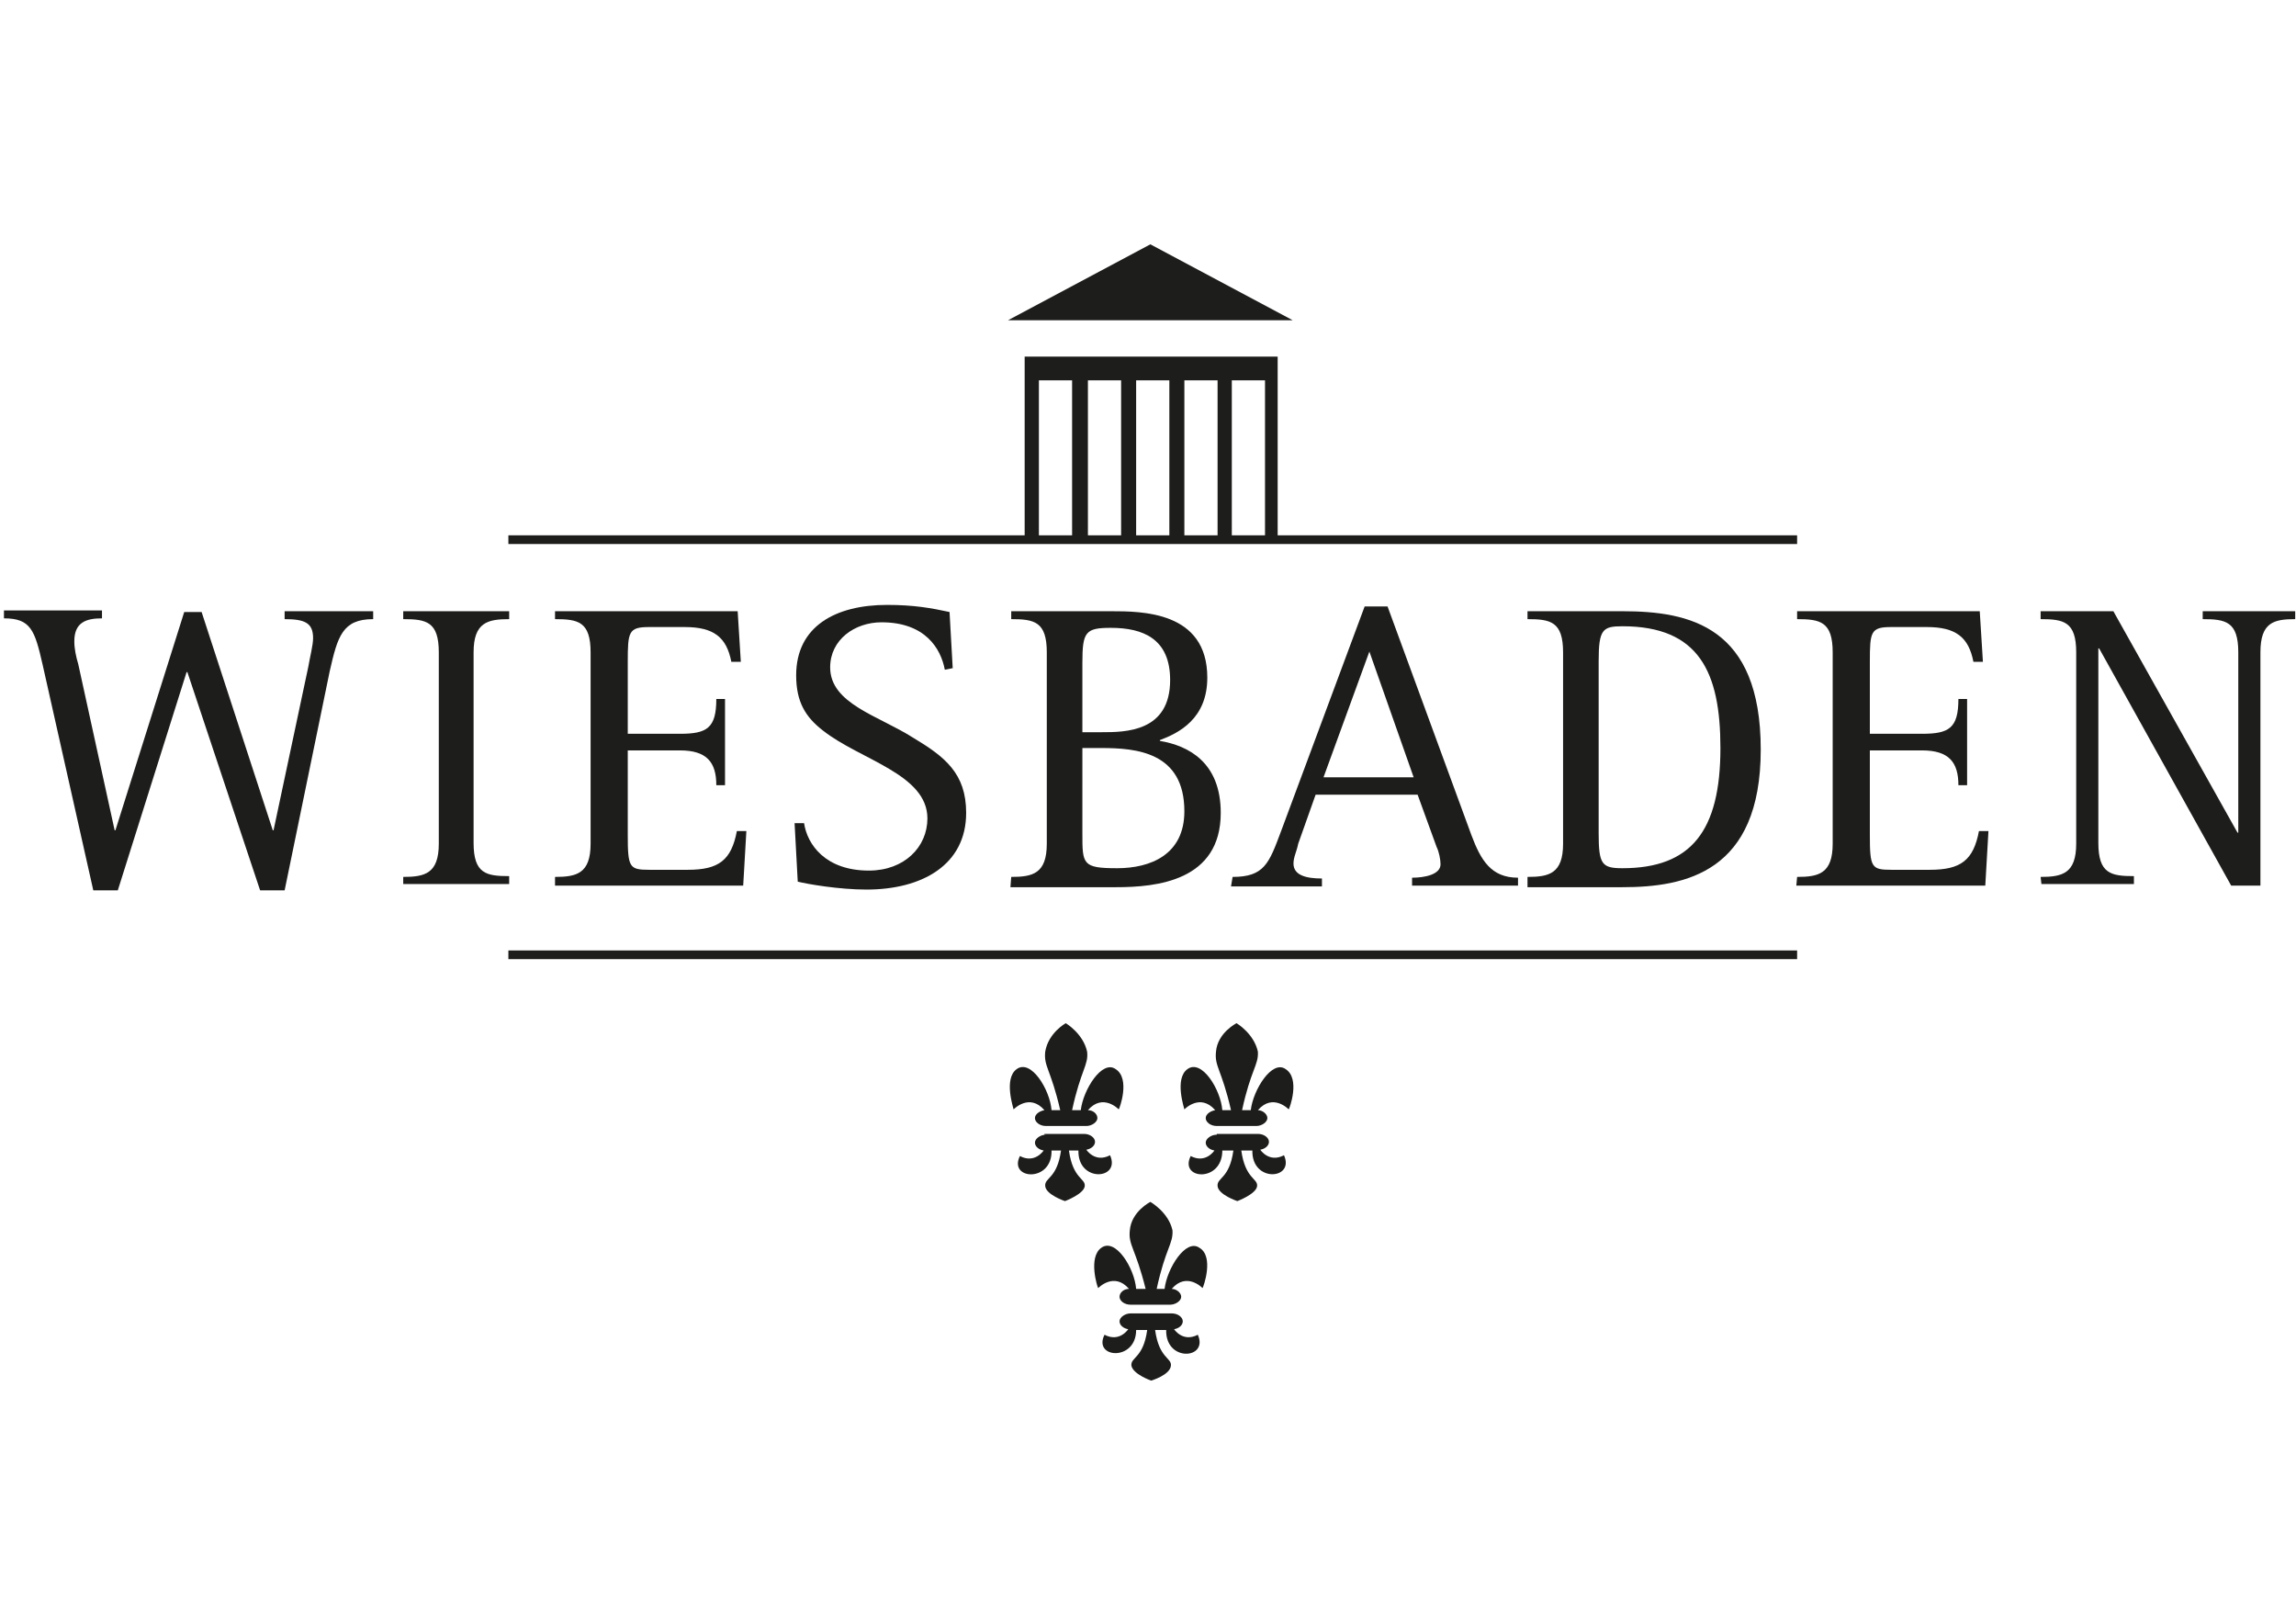 <?xml version="1.0" encoding="utf-8"?>
<!-- Generator: Adobe Illustrator 28.0.0, SVG Export Plug-In . SVG Version: 6.00 Build 0)  -->
<svg version="1.1" id="Ebene_1" xmlns="http://www.w3.org/2000/svg" xmlns:xlink="http://www.w3.org/1999/xlink" x="0px" y="0px"
	 viewBox="0 0 290.4 205.3" style="enable-background:new 0 0 290.4 205.3;" xml:space="preserve">
<style type="text/css">
	.st0{fill:#1D1D1B;}
</style>
<g>
	<path id="path2445" class="st0" d="M5.4,84.1c-1-4.4-1.5-5.9-4.9-5.9v-1h12.4v1c-2,0-3.5,0.5-3.5,2.9C9.4,82,9.6,83,9.9,84l4.6,21
		h0.1l8.7-27.6h2.2l9,27.6h0.1L39,84.3c0.2-1.2,0.6-2.7,0.6-3.6c0-1.9-1-2.4-3.6-2.4v-1h11.2v1c-3.9,0-4.5,2.2-5.5,6.6L36,112.6
		h-3.1L23.7,85h-0.1l-8.7,27.6h-3.1"/>
	<path id="path2449" class="st0" d="M51,110.9c2.7,0,4.5-0.4,4.5-4.2V82.5c0-3.9-1.6-4.2-4.5-4.2v-1h13.4v1c-2.7,0-4.5,0.4-4.5,4.2
		v24.1c0,3.9,1.6,4.2,4.5,4.2v1H51"/>
	<path id="path2453" class="st0" d="M70.2,110.9c2.7,0,4.5-0.4,4.5-4.2V82.5c0-3.9-1.6-4.2-4.5-4.2v-1h23.1l0.4,6.4h-1.2
		c-0.6-3.1-2.2-4.4-5.9-4.4h-4.5c-2.6,0-2.7,0.6-2.7,4.4v9.1h6.6c3.4,0,4.6-0.7,4.6-4.4h1.1v10.9h-1.1c0-2.9-1.2-4.4-4.6-4.4h-6.6
		v10.7c0,4.1,0.2,4.4,2.7,4.4h4.9c3.9,0,5.5-1.2,6.2-4.9h1.2l-0.4,6.9H70.2"/>
	<path id="path2457" class="st0" d="M119.5,84.7c-0.5-2.7-2.5-6-8-6c-3.4,0-6.5,2.2-6.5,5.7c0,4.6,6.1,6.1,10.5,8.9
		c4,2.4,6.7,4.5,6.7,9.5c0,6.6-5.6,9.7-12.6,9.7c-3.5,0-7.5-0.7-8.7-1l-0.4-7.4h1.2c0.4,2.7,2.7,6,8.2,6c4.5,0,7.4-3,7.4-6.6
		c0-5.6-8.5-7.4-13.2-11.1c-2.2-1.7-3.4-3.6-3.4-7c0-6.2,5-8.9,11.5-8.9c3.4,0,5.6,0.4,7.9,0.9l0.4,7.1"/>
	<path id="path2461" class="st0" d="M136.9,105.4c0,3.9,0,4.4,4.4,4.4c4.2,0,8.5-1.7,8.5-7.2c0-7.5-6.1-8-10.5-8h-2.4L136.9,105.4
		L136.9,105.4z M136.9,92.6h2.4c3,0,8.7,0,8.7-6.6c0-5.2-3.4-6.6-7.5-6.6c-3.2,0-3.6,0.5-3.6,4.4V92.6z M127.9,110.9
		c2.7,0,4.5-0.4,4.5-4.2V82.5c0-3.9-1.6-4.2-4.5-4.2v-1h12.6c3.9,0,12.2,0,12.2,8.4c0,5.2-3.6,7-6,7.9v0.1c3.6,0.6,7.7,2.7,7.7,9.1
		c0,8.6-8.1,9.4-13.2,9.4h-13.4"/>
	<path id="path2465" class="st0" d="M167.4,98.3h11.4l-5.6-15.9L167.4,98.3z M155.9,110.9c4,0,4.6-1.7,6.1-5.7l10.6-28.5h2.9
		l10.6,28.9c1.2,3.2,2.5,5.4,5.9,5.4v1h-13.4v-1c1.6,0,3.6-0.4,3.6-1.7c0-0.6-0.2-1.6-0.5-2.2l-2.4-6.6h-12.9l-2.2,6.2
		c-0.2,1-0.6,1.7-0.6,2.5c0,1.5,1.6,1.9,3.6,1.9v1h-11.5"/>
	<path id="path2469" class="st0" d="M202.2,105.4c0,3.9,0.4,4.4,3,4.4c8.7,0,12.4-4.7,12.4-15.2c0-9.6-2.7-15.4-12.4-15.4
		c-2.5,0-3,0.4-3,4.4V105.4z M193.2,110.9c2.7,0,4.5-0.4,4.5-4.2V82.5c0-3.9-1.6-4.2-4.5-4.2v-1h12c8.5,0,17.5,1.9,17.5,17.5
		c0,15.5-9.5,17.4-17.5,17.4h-12"/>
	<path id="path2473" class="st0" d="M227.3,110.9c2.7,0,4.5-0.4,4.5-4.2V82.5c0-3.9-1.6-4.2-4.5-4.2v-1h23.1l0.4,6.4h-1.2
		c-0.6-3.1-2.2-4.4-5.9-4.4h-4.5c-2.6,0-2.7,0.6-2.7,4.4v9.1h6.6c3.4,0,4.6-0.7,4.6-4.4h1.1v10.9h-1.1c0-2.9-1.2-4.4-4.6-4.4h-6.6
		v10.7c0,4.1,0.2,4.4,2.7,4.4h4.9c3.9,0,5.5-1.2,6.2-4.9h1.2l-0.4,6.9h-23.9"/>
	<path id="path2477" class="st0" d="M258.1,110.9c2.7,0,4.5-0.4,4.5-4.2V82.5c0-3.9-1.6-4.2-4.5-4.2v-1h9.2l15.7,28h0.1V82.5
		c0-3.9-1.6-4.2-4.5-4.2v-1h11.7v1c-2.7,0-4.4,0.4-4.4,4.2v29.5h-3.7l-16.7-30h-0.1v24.6c0,3.9,1.6,4.2,4.5,4.2v1h-11.7"/>
	<path id="path2479" class="st0" d="M64.3,121.3h163v-1.1h-163V121.3z"/>
	<path id="path2483" class="st0" d="M127.5,40.5h36l-18-9.6"/>
	<path id="path2485" class="st0" d="M131.4,48.1h4.2v19.6h-4.2V48.1z M141.8,67.7h-4.2V48.1h4.2V67.7z M147.9,67.7h-4.2V48.1h4.2
		V67.7z M154,67.7h-4.2V48.1h4.2V67.7z M160,67.7h-4.2V48.1h4.2V67.7z M161.6,67.7V45.1h-32v22.6H64.3v1.1h163v-1.1"/>
	<path id="path2718" class="st0" d="M134.8,129.4c0,0-2.2,1.2-2.6,3.6c-0.2,1.9,0.7,2.2,1.9,7.4h-1.1c-0.2-2.6-2.6-6.5-4.4-5.2
		c-1.7,1.2-0.4,5-0.4,5.1c0,0,2-2.1,3.9,0.1c-0.6,0.1-1.2,0.5-1.2,1s0.6,1,1.4,1h5.1c0.7,0,1.4-0.5,1.4-1c0-0.5-0.5-1-1.2-1
		c1.9-2.2,3.9-0.1,3.9-0.1c0.1-0.1,1.5-3.9-0.4-5.1c-1.7-1.2-4.1,2.6-4.4,5.2h-1.1c1.1-5.1,2.1-5.7,1.9-7.4
		C137,130.7,134.8,129.4,134.8,129.4z M156.4,129.4c0,0-2.4,1.2-2.6,3.6c-0.2,1.9,0.7,2.2,1.9,7.4h-1.1c-0.2-2.6-2.6-6.5-4.4-5.2
		c-1.7,1.2-0.4,5-0.4,5.1c0,0,2-2.1,3.9,0.1c-0.6,0.1-1.2,0.5-1.2,1s0.6,1,1.4,1h5c0.7,0,1.4-0.5,1.4-1c0-0.5-0.6-1-1.2-1
		c1.9-2.2,3.9-0.1,3.9-0.1c0.1-0.1,1.5-3.9-0.4-5.1c-1.7-1.2-4.1,2.6-4.4,5.2h-1.1c1.1-5.1,2.1-5.7,2-7.4
		C158.6,130.7,156.4,129.4,156.4,129.4z M132.3,143.5c-0.7,0-1.4,0.5-1.4,1c0,0.5,0.5,0.9,1.1,1c0,0-1.1,1.7-3,0.7
		c-1.5,3,4.1,3.4,4-0.7h1.2c-0.5,3.6-2.1,3.4-2,4.5c0.1,1.1,2.5,1.9,2.5,1.9s2.4-0.9,2.5-1.9c0.1-1-1.5-0.9-2-4.5h1.2
		c-0.1,4.1,5.4,3.7,4,0.6c-1.9,1-3-0.7-3-0.7c0.6-0.1,1.1-0.5,1.1-1c0-0.5-0.6-1-1.4-1h-5V143.5z M153.9,143.5c-0.7,0-1.4,0.5-1.4,1
		c0,0.5,0.5,0.9,1.1,1c0,0-1.1,1.7-3,0.7c-1.5,3,4,3.4,4-0.7h1.4c-0.5,3.6-2.1,3.4-2,4.5c0.1,1.1,2.5,1.9,2.5,1.9s2.4-0.9,2.5-1.9
		c0.1-1-1.5-0.9-2-4.5h1.4c-0.1,4.1,5.4,3.7,4,0.6c-1.9,1-3-0.7-3-0.7c0.6-0.1,1.1-0.5,1.1-1c0-0.5-0.6-1-1.4-1h-5.2V143.5z
		 M145.5,152c0,0-2.4,1.2-2.6,3.6c-0.2,1.9,0.7,2.2,2,7.4h-1.2c-0.2-2.6-2.6-6.5-4.4-5.2c-1.7,1.2-0.5,5-0.4,5.1c0,0,2-2.1,3.9,0.1
		c-0.7,0-1.2,0.5-1.2,1c0,0.5,0.6,1,1.4,1h5c0.7,0,1.4-0.5,1.4-1c0-0.5-0.6-1-1.2-1c1.9-2.2,3.9-0.1,3.9-0.1c0.1-0.1,1.5-4-0.4-5.1
		c-1.7-1.2-4.1,2.6-4.4,5.2h-1c1.1-5.1,2.1-5.7,2-7.4C147.8,153.3,145.5,152,145.5,152z M143,166.1c-0.7,0-1.4,0.5-1.4,1
		c0,0.5,0.5,0.9,1.1,1c0,0-1.1,1.7-3,0.7c-1.5,3,4,3.4,4-0.6h1.4c-0.5,3.6-2.1,3.4-2,4.5c0.2,1.1,2.5,1.9,2.5,1.9s2.4-0.7,2.5-1.9
		c0.1-1-1.5-0.9-2-4.5h1.4c-0.1,4.1,5.4,3.7,4,0.6c-1.9,1-3-0.7-3-0.7c0.6-0.1,1.1-0.5,1.1-1c0-0.5-0.6-1-1.4-1H143z"/>
</g>
</svg>
